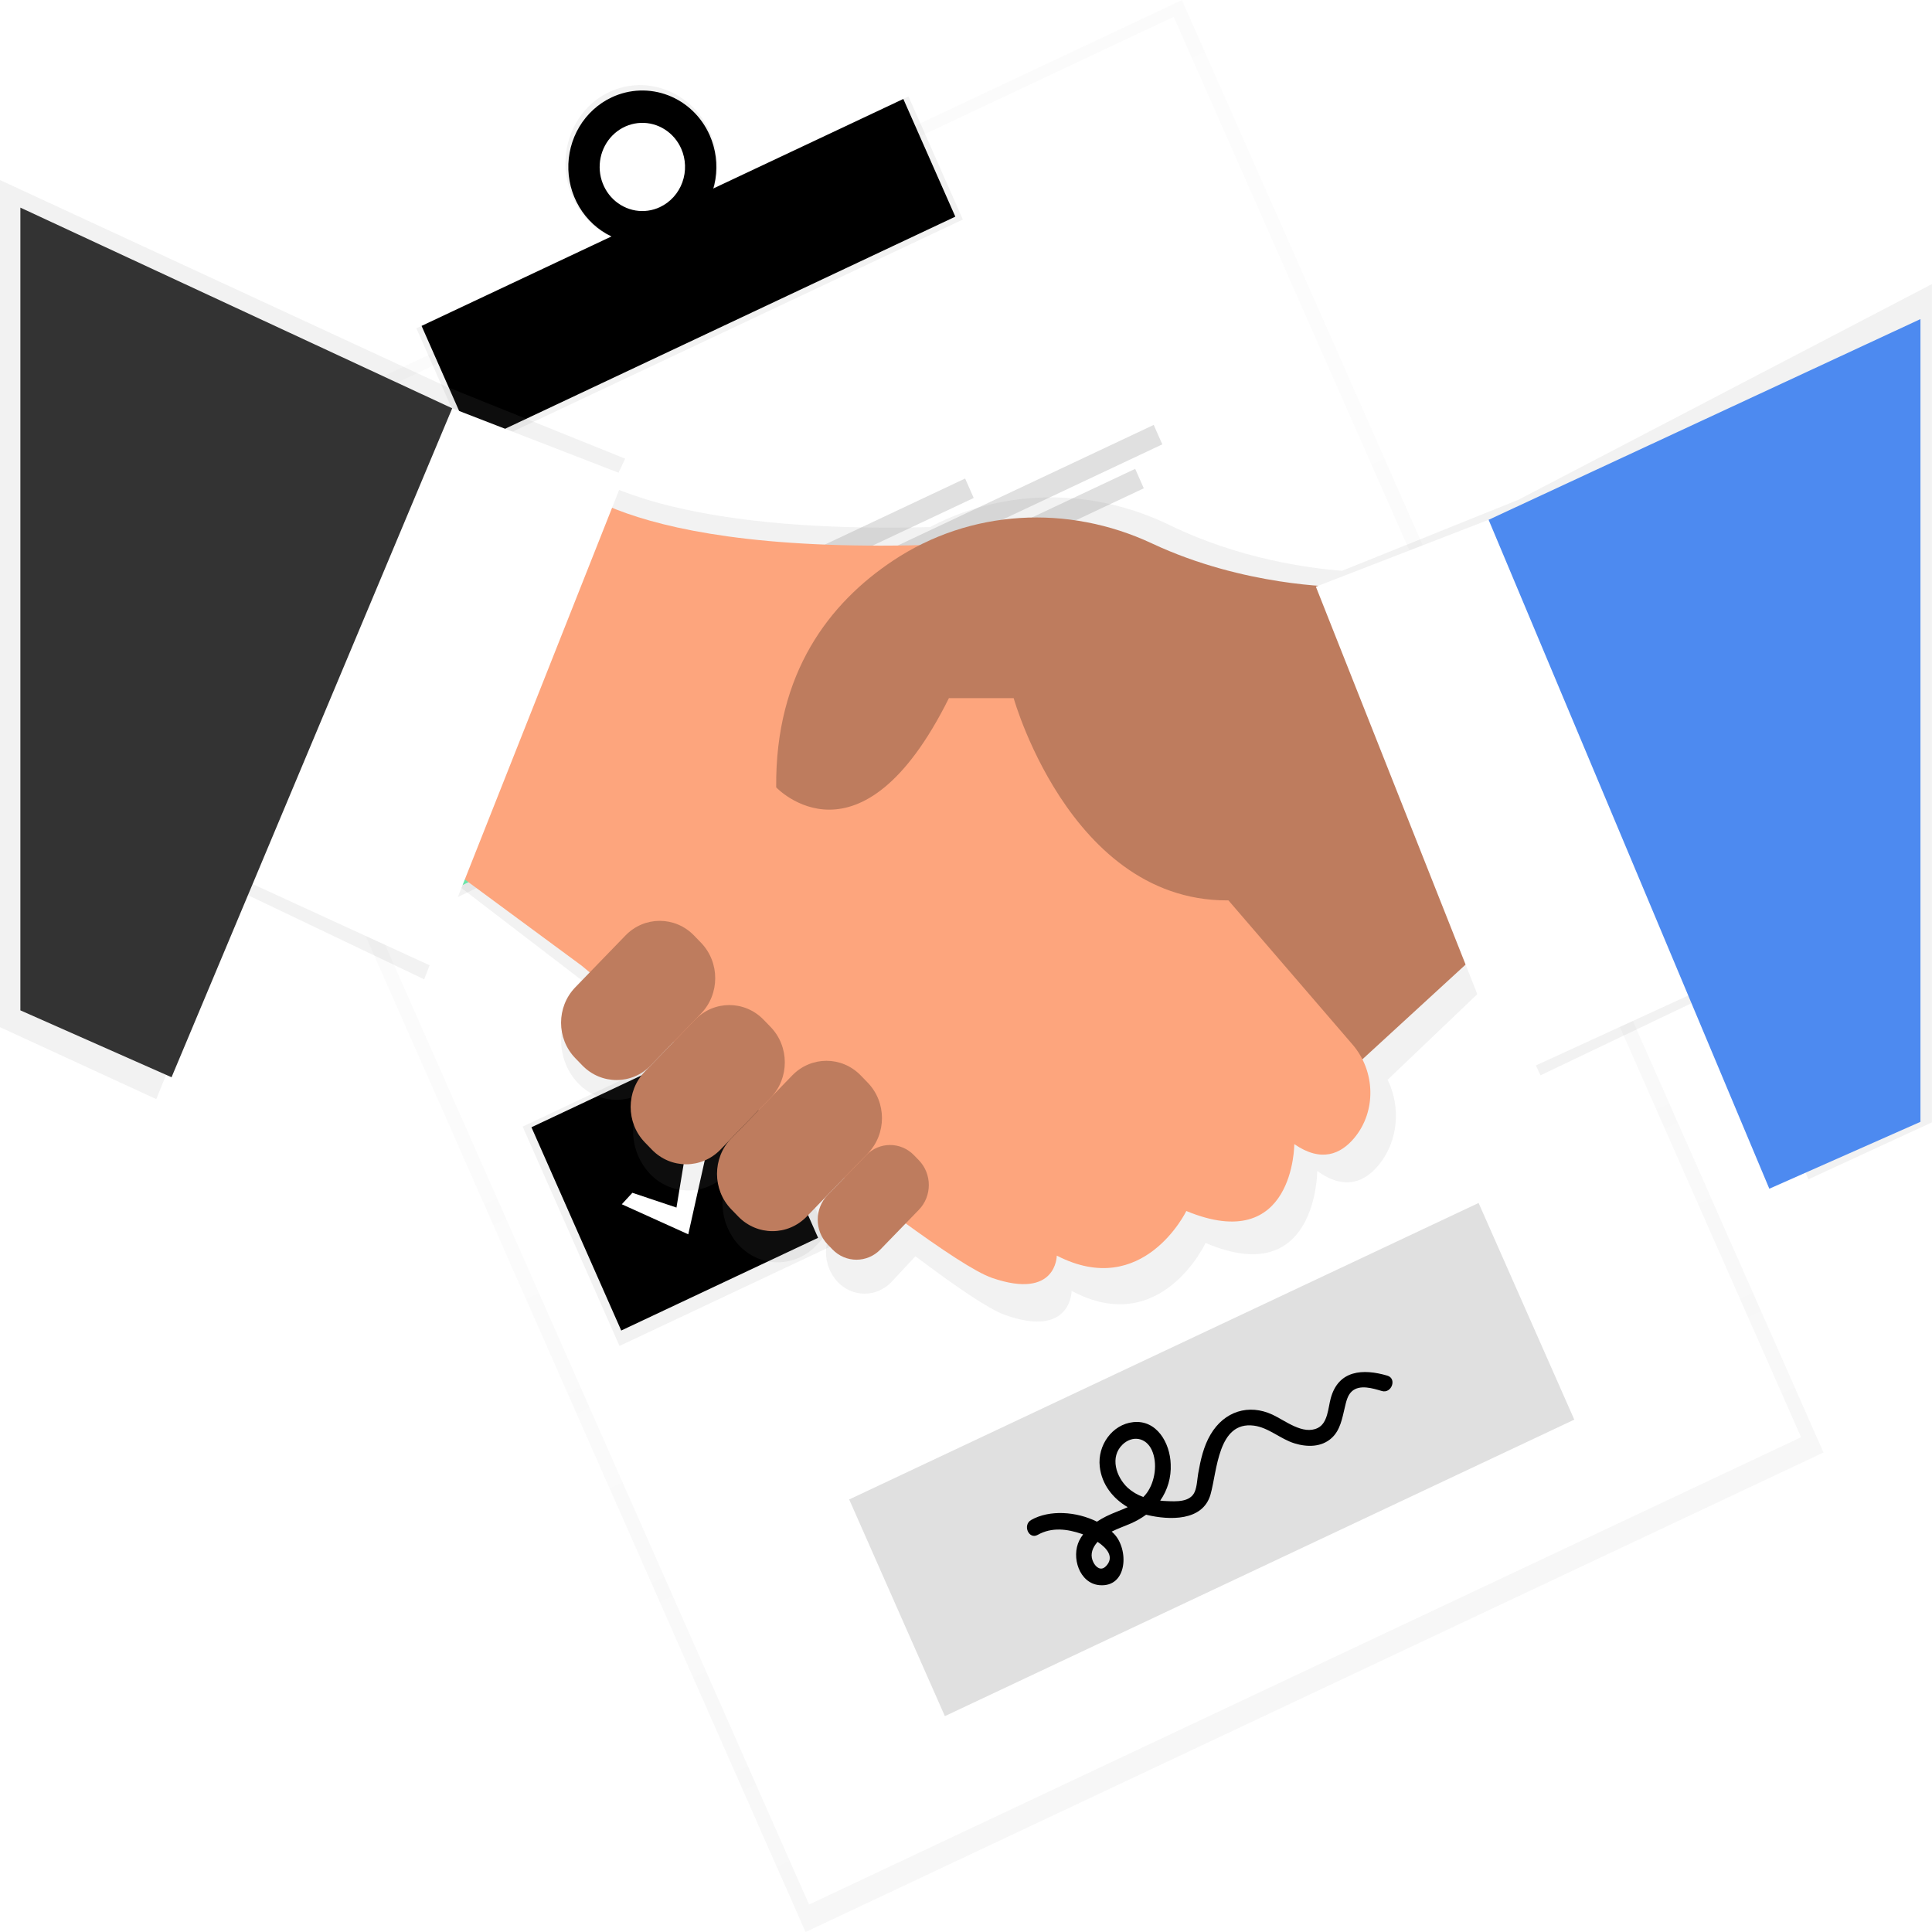 <svg width="93" height="93" viewBox="0 0 93 93" fill="none" xmlns="http://www.w3.org/2000/svg">
<g clip-path="url(#clip0)">
<g opacity="0.5">
<path opacity="0.5" d="M56.895 0.001L7.895 23.084L38.777 93.002L87.777 69.919L56.895 0.001Z" fill="url(#paint0_linear)"/>
</g>
<path d="M56.498 0.81L8.745 23.305L38.945 91.678L86.698 69.183L56.498 0.81Z" fill="white"/>
<path d="M43.732 4.642L20.042 15.802L22.66 21.728L46.349 10.568L43.732 4.642Z" fill="url(#paint1_linear)"/>
<path d="M29.328 4.43C27.5 5.292 26.709 7.558 27.564 9.491C28.418 11.425 30.593 12.295 32.422 11.433C34.25 10.571 35.041 8.305 34.186 6.371C33.332 4.438 31.157 3.568 29.328 4.43ZM31.767 9.952C31.382 10.144 30.951 10.214 30.527 10.153C30.104 10.091 29.708 9.9 29.39 9.605C29.072 9.31 28.846 8.923 28.742 8.495C28.638 8.067 28.659 7.616 28.804 7.2C28.949 6.785 29.211 6.423 29.555 6.162C29.9 5.901 30.312 5.752 30.74 5.733C31.167 5.715 31.59 5.829 31.954 6.06C32.319 6.291 32.608 6.629 32.785 7.031C32.904 7.292 32.972 7.575 32.985 7.863C32.999 8.151 32.957 8.439 32.862 8.71C32.768 8.981 32.622 9.23 32.434 9.444C32.246 9.657 32.02 9.83 31.767 9.953V9.952Z" fill="url(#paint2_linear)"/>
<path d="M43.483 4.764L20.293 15.688L22.795 21.354L45.986 10.429L43.483 4.764Z" fill="black"/>
<path d="M29.442 4.688C28.8 4.99 28.26 5.482 27.889 6.101C27.519 6.72 27.334 7.439 27.359 8.166C27.384 8.893 27.617 9.597 28.029 10.187C28.441 10.778 29.013 11.229 29.673 11.484C30.333 11.739 31.052 11.785 31.738 11.618C32.424 11.451 33.046 11.078 33.527 10.546C34.007 10.013 34.324 9.345 34.437 8.627C34.55 7.908 34.455 7.171 34.162 6.509C33.77 5.621 33.052 4.931 32.167 4.589C31.282 4.248 30.301 4.283 29.442 4.688ZM31.773 9.968C31.404 10.142 30.992 10.199 30.591 10.132C30.19 10.064 29.817 9.875 29.519 9.589C29.222 9.303 29.014 8.932 28.92 8.524C28.827 8.115 28.853 7.687 28.995 7.294C29.137 6.901 29.389 6.56 29.719 6.314C30.049 6.069 30.442 5.93 30.848 5.915C31.254 5.9 31.656 6.01 32.001 6.231C32.347 6.451 32.622 6.773 32.791 7.155C33.017 7.667 33.037 8.251 32.846 8.778C32.655 9.306 32.269 9.733 31.773 9.967V9.968Z" fill="black"/>
<path d="M26.105 28.505L15.881 33.322L20.544 43.881L30.769 39.064L26.105 28.505Z" fill="url(#paint3_linear)"/>
<path d="M35.382 49.413L25.158 54.23L29.821 64.789L40.046 59.972L35.382 49.413Z" fill="url(#paint4_linear)"/>
<path d="M25.901 29.068L16.425 33.532L20.747 43.318L30.223 38.854L25.901 29.068Z" fill="#69F0AE"/>
<path d="M35.057 49.798L25.582 54.262L29.904 64.047L39.38 59.584L35.057 49.798Z" fill="black"/>
<path d="M46.458 23.034L33.469 29.152L33.883 30.088L46.871 23.97L46.458 23.034Z" fill="#E0E0E0"/>
<path d="M55.536 20.454L34.09 30.556L34.504 31.492L55.949 21.39L55.536 20.454Z" fill="#E0E0E0"/>
<path d="M54.644 22.569L34.709 31.96L35.123 32.896L55.058 23.505L54.644 22.569Z" fill="#E0E0E0"/>
<path d="M55.615 43.765L42.626 49.883L43.04 50.819L56.028 44.701L55.615 43.765Z" fill="#E0E0E0"/>
<path d="M64.692 41.184L43.247 51.286L43.66 52.222L65.106 42.12L64.692 41.184Z" fill="#E0E0E0"/>
<path d="M63.801 43.3L43.866 52.691L44.28 53.627L64.215 44.236L63.801 43.3Z" fill="#E0E0E0"/>
<path d="M20.916 36.622L23.356 37.441L24.159 32.591L25.346 32.926L24.011 38.922L20.331 37.256L20.916 36.622Z" fill="url(#paint5_linear)"/>
<path d="M21.227 36.558L23.349 37.269L24.047 33.052L25.078 33.344L23.917 38.557L20.718 37.109L21.227 36.558Z" fill="white"/>
<path d="M30.441 57.417L32.563 58.128L33.26 53.911L34.292 54.203L33.131 59.416L29.931 57.969L30.441 57.417Z" fill="white"/>
<path d="M71.175 57.907L40.877 72.179L45.483 82.609L75.781 68.336L71.175 57.907Z" fill="#E0E0E0"/>
<path d="M66.782 66.219C65.618 65.876 64.426 65.941 64.055 67.316C63.93 67.779 63.916 68.499 63.434 68.737C62.726 69.089 61.872 68.386 61.257 68.099C60.112 67.565 58.936 67.929 58.273 69.051C57.936 69.62 57.792 70.274 57.678 70.922C57.629 71.203 57.622 71.55 57.508 71.815C57.288 72.322 56.601 72.276 56.15 72.257C56.051 72.257 55.95 72.245 55.849 72.234C56.206 71.727 56.384 71.109 56.354 70.484C56.324 69.456 55.678 68.332 54.548 68.457C53.536 68.566 52.824 69.575 52.938 70.596C53.034 71.465 53.582 72.138 54.284 72.55C53.939 72.707 53.571 72.83 53.245 72.993C53.093 73.069 52.946 73.154 52.803 73.248C51.818 72.757 50.525 72.665 49.639 73.165C49.21 73.407 49.523 74.127 49.954 73.882C50.629 73.502 51.373 73.597 52.078 73.839L52.137 73.861C52.067 73.953 52.005 74.051 51.953 74.155C51.555 74.954 51.953 76.217 52.922 76.304C54.288 76.424 54.352 74.56 53.61 73.817C53.578 73.786 53.547 73.756 53.513 73.726C53.82 73.573 54.152 73.458 54.446 73.329C54.701 73.217 54.944 73.078 55.17 72.912L55.223 72.926C56.267 73.171 57.895 73.247 58.27 71.941C58.592 70.808 58.623 68.402 60.356 68.625C61.064 68.715 61.644 69.276 62.316 69.479C62.918 69.664 63.615 69.672 64.109 69.214C64.517 68.836 64.608 68.278 64.733 67.757C64.797 67.488 64.86 67.167 65.073 66.975C65.456 66.629 66.09 66.833 66.518 66.959C66.985 67.096 67.256 66.358 66.782 66.219ZM53.227 75.399C52.996 75.634 52.752 75.447 52.63 75.201C52.48 74.902 52.544 74.606 52.735 74.343C52.766 74.3 52.799 74.258 52.834 74.219C53.289 74.523 53.661 74.958 53.231 75.399H53.227ZM54.033 69.538C54.506 69.085 55.165 69.185 55.447 69.808C55.728 70.43 55.605 71.309 55.209 71.859C55.157 71.931 55.099 71.998 55.036 72.06C54.761 71.965 54.506 71.815 54.287 71.619C53.728 71.098 53.411 70.135 54.038 69.535L54.033 69.538Z" fill="black"/>
<path d="M73.084 24.061L64.602 27.476C63.007 27.353 59.65 26.906 56.319 25.284C52.611 23.478 48.362 23.482 44.76 25.374C36.458 25.579 31.889 24.481 29.451 23.441L30.094 22.078L21.496 18.616L-3.8147e-06 8.667V49.445L7.523 52.907L11.558 42.91L20.42 47.142L22.121 42.678L27.94 47.137L28.336 47.481L27.791 48.066C27.291 48.611 27.012 49.334 27.012 50.085C27.012 50.836 27.291 51.559 27.791 52.104C28.033 52.368 28.324 52.579 28.648 52.722C28.971 52.866 29.32 52.941 29.672 52.941C30.024 52.941 30.372 52.866 30.696 52.722C31.019 52.579 31.311 52.368 31.553 52.104L31.254 52.43C30.754 52.975 30.476 53.698 30.476 54.449C30.476 55.2 30.754 55.922 31.254 56.468C31.496 56.732 31.788 56.942 32.111 57.086C32.435 57.23 32.783 57.304 33.135 57.304C33.487 57.304 33.836 57.23 34.159 57.086C34.483 56.942 34.774 56.732 35.016 56.468L36.74 54.617L35.556 55.887C35.056 56.433 34.778 57.155 34.778 57.906C34.778 58.657 35.056 59.38 35.556 59.925C35.798 60.19 36.09 60.4 36.413 60.544C36.737 60.688 37.085 60.762 37.438 60.762C37.79 60.762 38.138 60.688 38.462 60.544C38.785 60.4 39.077 60.19 39.319 59.925L41.02 58.099L40.304 58.867C39.955 59.248 39.76 59.753 39.76 60.278C39.76 60.803 39.955 61.308 40.304 61.689C40.473 61.873 40.677 62.02 40.903 62.121C41.129 62.221 41.372 62.273 41.618 62.273C41.864 62.273 42.107 62.221 42.333 62.121C42.559 62.02 42.762 61.873 42.931 61.689L44.066 60.471C46.016 61.942 47.593 63.015 48.365 63.293C51.584 64.445 51.584 62.137 51.584 62.137C55.883 64.444 58.033 59.83 58.033 59.83C63.407 62.137 63.407 56.368 63.407 56.368C64.75 57.33 65.719 56.889 66.396 56.042C67.317 54.894 67.43 53.274 66.797 51.974L71.934 47.072L74.155 51.762L83.017 47.53L87.052 56.768L92.995 54.028V13.676L73.084 24.061Z" fill="url(#paint6_linear)"/>
<path d="M71.657 45.415L62.303 54.001L55.028 40.047L71.657 35.754V45.415Z" fill="#BE7C5E"/>
<path d="M26.965 22.873C26.965 22.873 29.967 27.167 47.752 26.093L58.145 42.194L65.111 50.286C66.204 51.558 66.266 53.487 65.192 54.776C64.54 55.558 63.602 55.97 62.303 55.074C62.303 55.074 62.303 60.441 57.106 58.294C57.106 58.294 55.028 62.587 50.87 60.441C50.87 60.441 50.87 62.587 47.753 61.514C44.635 60.441 28.004 46.488 28.004 46.488L20.729 41.122L26.965 22.873Z" fill="#FDA57D"/>
<path d="M64.381 28.241C64.381 28.241 59.89 28.241 55.449 26.158C51.411 24.267 46.708 24.508 42.982 26.991C39.945 29.015 37.313 32.366 37.363 37.901C37.363 37.901 41.404 42.194 45.677 33.607H48.795C48.795 33.607 51.797 44.342 60.228 43.266C68.659 42.191 70.622 41.119 70.622 41.119L64.381 28.241Z" fill="#BE7C5E"/>
<path d="M37.095 49.435L36.758 49.087C35.846 48.145 34.368 48.145 33.457 49.087L31.041 51.581C30.13 52.523 30.13 54.049 31.041 54.99L31.378 55.339C32.29 56.28 33.768 56.28 34.679 55.339L37.095 52.844C38.006 51.903 38.006 50.376 37.095 49.435Z" fill="#BE7C5E"/>
<path d="M33.745 45.38L33.408 45.032C32.496 44.091 31.018 44.091 30.107 45.032L27.691 47.527C26.78 48.468 26.78 49.994 27.691 50.935L28.029 51.284C28.94 52.225 30.418 52.225 31.329 51.284L33.745 48.789C34.656 47.848 34.656 46.322 33.745 45.38Z" fill="#BE7C5E"/>
<path d="M41.771 52.117L41.434 51.769C40.522 50.828 39.045 50.828 38.133 51.769L35.198 54.8C34.287 55.742 34.287 57.268 35.198 58.209L35.535 58.557C36.447 59.499 37.925 59.499 38.836 58.557L41.771 55.526C42.683 54.585 42.683 53.059 41.771 52.117Z" fill="#BE7C5E"/>
<path d="M44.233 55.852L43.997 55.609C43.361 54.952 42.328 54.952 41.692 55.609L39.84 57.522C39.203 58.179 39.203 59.245 39.84 59.902L40.075 60.146C40.712 60.803 41.744 60.803 42.38 60.146L44.233 58.233C44.869 57.575 44.869 56.51 44.233 55.852Z" fill="#BE7C5E"/>
<path d="M82.05 47.561L72.697 51.854L63.342 28.241L71.657 25.021L82.05 47.561Z" fill="white"/>
<path d="M11.375 42.195L20.729 46.488L30.084 22.875L21.768 19.654L11.375 42.195Z" fill="white"/>
<path d="M0.981 9.994L21.768 19.654L8.258 51.855L0.981 48.635V9.994Z" fill="#333333"/>
<path d="M92.444 15.36L71.657 25.021L85.169 57.221L92.444 54.001V15.36Z" fill="#4D8AF0"/>
</g>
<defs>
<linearGradient id="paint0_linear" x1="63.278" y1="81.46" x2="30.714" y2="12.334" gradientUnits="userSpaceOnUse">
<stop stop-color="#808080" stop-opacity="0.25"/>
<stop offset="0.54" stop-color="#808080" stop-opacity="0.12"/>
<stop offset="1" stop-color="#808080" stop-opacity="0.1"/>
</linearGradient>
<linearGradient id="paint1_linear" x1="14948.4" y1="-5922.24" x2="14782.7" y2="-6273.89" gradientUnits="userSpaceOnUse">
<stop stop-color="#808080" stop-opacity="0.25"/>
<stop offset="0.54" stop-color="#808080" stop-opacity="0.12"/>
<stop offset="1" stop-color="#808080" stop-opacity="0.1"/>
</linearGradient>
<linearGradient id="paint2_linear" x1="4417.53" y1="-1176.61" x2="4187.01" y2="-1665.96" gradientUnits="userSpaceOnUse">
<stop stop-color="#808080" stop-opacity="0.25"/>
<stop offset="0.54" stop-color="#808080" stop-opacity="0.12"/>
<stop offset="1" stop-color="#808080" stop-opacity="0.1"/>
</linearGradient>
<linearGradient id="paint3_linear" x1="6054.65" y1="1405.69" x2="5528.81" y2="289.422" gradientUnits="userSpaceOnUse">
<stop stop-color="#808080" stop-opacity="0.25"/>
<stop offset="0.54" stop-color="#808080" stop-opacity="0.12"/>
<stop offset="1" stop-color="#808080" stop-opacity="0.1"/>
</linearGradient>
<linearGradient id="paint4_linear" x1="7063.53" y1="3656.63" x2="6537.63" y2="2540.25" gradientUnits="userSpaceOnUse">
<stop stop-color="#808080" stop-opacity="0.25"/>
<stop offset="0.54" stop-color="#808080" stop-opacity="0.12"/>
<stop offset="1" stop-color="#808080" stop-opacity="0.1"/>
</linearGradient>
<linearGradient id="paint5_linear" x1="2778.84" y1="842.556" x2="2638.02" y2="543.624" gradientUnits="userSpaceOnUse">
<stop stop-color="#808080" stop-opacity="0.25"/>
<stop offset="0.54" stop-color="#808080" stop-opacity="0.12"/>
<stop offset="1" stop-color="#808080" stop-opacity="0.1"/>
</linearGradient>
<linearGradient id="paint6_linear" x1="55761.5" y1="33368" x2="55761.5" y2="5546.39" gradientUnits="userSpaceOnUse">
<stop stop-color="#808080" stop-opacity="0.25"/>
<stop offset="0.54" stop-color="#808080" stop-opacity="0.12"/>
<stop offset="1" stop-color="#808080" stop-opacity="0.1"/>
</linearGradient>
<clipPath id="clip0">
<rect width="93" height="93" fill="white"/>
</clipPath>
</defs>
</svg>
